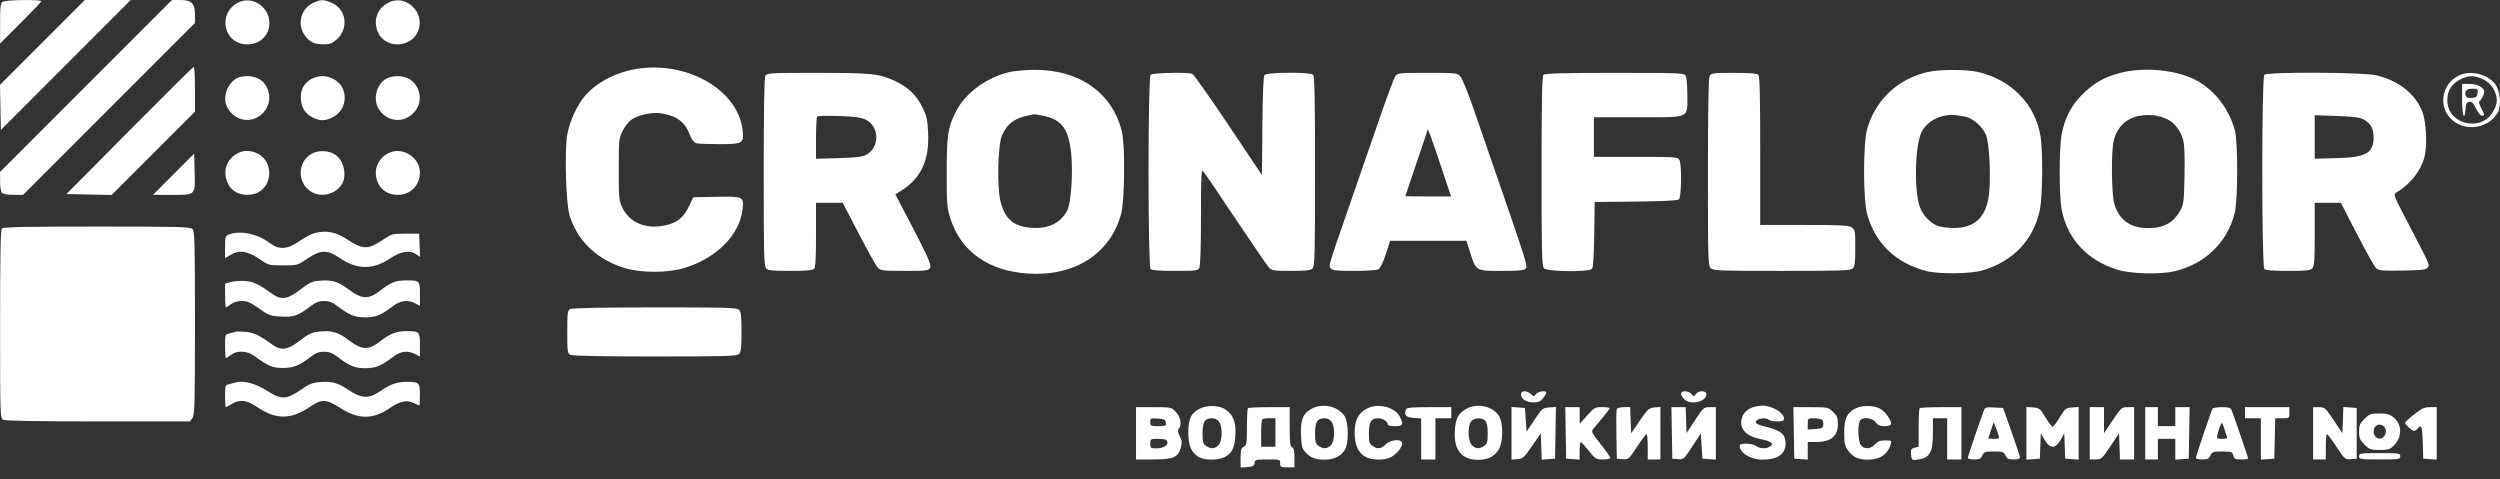 <?xml version="1.0" encoding="UTF-8"?> <svg xmlns="http://www.w3.org/2000/svg" width="193" height="37" viewBox="0 0 193 37" fill="none"><rect x="0" y="0" width="193" height="37" fill="#333333" stroke="none"/> <path fill-rule="evenodd" clip-rule="evenodd" d="M0.221 0.132C0.035 0.24 0.007 0.46 0.007 1.808V3.36L1.597 1.773C2.472 0.901 3.187 0.145 3.187 0.093C3.187 -0.047 0.468 -0.012 0.221 0.132ZM3.274 3.276L0 6.552L0.034 8.291L0.068 10.031L5.082 5.015L10.096 0H8.322H6.549L3.274 3.276ZM6.642 6.635L0.007 13.271V14.011C0.007 14.423 0.072 14.815 0.154 14.897C0.236 14.979 0.628 15.044 1.041 15.044H1.781L8.416 8.408L15.051 1.773V1.131C15.051 0.26 14.791 0 13.919 0H13.276L6.642 6.635ZM18.362 0.208C16.753 1.053 17.28 3.425 19.077 3.425C20.078 3.425 20.798 2.734 20.798 1.773C20.798 0.509 19.444 -0.361 18.362 0.208ZM24.163 0.231C23.212 0.668 22.91 1.923 23.553 2.765C23.937 3.269 24.284 3.425 25.022 3.425C25.449 3.425 25.649 3.347 25.991 3.047C26.963 2.193 26.732 0.663 25.559 0.194C24.946 -0.052 24.765 -0.047 24.163 0.231ZM29.974 0.208C29.097 0.662 28.772 1.636 29.198 2.534C29.773 3.746 31.652 3.718 32.236 2.488C32.92 1.045 31.372 -0.516 29.974 0.208ZM9.996 10.075L5.126 14.982L6.873 15.017L8.621 15.051L11.836 11.838L15.051 8.624V6.881C15.051 5.922 15.009 5.144 14.959 5.152C14.909 5.16 12.675 7.376 9.996 10.075ZM49.511 5.268C47.828 5.458 46.197 6.242 45.219 7.33C44.582 8.038 43.966 9.37 43.788 10.421C43.575 11.684 43.695 15.745 43.971 16.634C44.58 18.591 46.088 20.037 48.196 20.684C49.494 21.082 51.541 21.083 52.843 20.685C55.336 19.924 57.124 18.108 57.328 16.131C57.427 15.173 57.381 15.152 55.274 15.193L53.519 15.227L53.232 15.839C52.82 16.714 52.403 17.102 51.633 17.326C50.071 17.78 48.68 17.294 48.073 16.082C47.779 15.494 47.768 15.386 47.768 13.087C47.768 10.787 47.779 10.68 48.073 10.09C48.242 9.754 48.561 9.358 48.784 9.211C49.31 8.862 50.394 8.641 51.045 8.75C52.277 8.955 52.879 9.412 53.272 10.441C53.406 10.792 53.573 11.011 53.742 11.056C53.887 11.095 54.669 11.127 55.48 11.128C57.342 11.13 57.435 11.078 57.333 10.088C57.023 7.086 53.364 4.831 49.511 5.268ZM77.892 5.571C76.124 6 74.499 7.209 73.791 8.625C73.172 9.86 73.085 10.443 73.085 13.331C73.085 15.714 73.111 16.043 73.359 16.832C74.171 19.414 76.296 20.925 79.386 21.119C82.983 21.345 85.713 19.589 86.551 16.511C86.83 15.486 86.87 11.207 86.61 10.151C85.871 7.157 83.314 5.363 79.823 5.392C79.144 5.397 78.275 5.478 77.892 5.571ZM148.844 5.556C146.509 6.069 144.725 7.765 144.126 10.043C143.829 11.176 143.835 15.382 144.137 16.511C144.737 18.759 146.372 20.331 148.731 20.927C149.721 21.178 152.152 21.144 153.073 20.868C155.436 20.159 156.988 18.516 157.475 16.206C157.689 15.191 157.723 11.714 157.53 10.528C157.13 8.063 155.302 6.17 152.736 5.565C151.825 5.35 149.804 5.346 148.844 5.556ZM163.676 5.629C162.456 5.949 161.649 6.406 160.77 7.276C159.929 8.108 159.444 9.018 159.182 10.254C158.949 11.354 158.948 15.183 159.181 16.282C159.652 18.506 161.162 20.105 163.469 20.825C164.504 21.148 166.847 21.202 167.933 20.928C170.277 20.337 171.935 18.72 172.516 16.455C172.767 15.476 172.779 10.996 172.532 10.071C172.092 8.416 170.969 6.954 169.563 6.203C168.04 5.391 165.524 5.145 163.676 5.629ZM59.085 5.863C59.002 6.018 58.959 8.575 58.959 13.315C58.959 19.711 58.98 20.552 59.151 20.722C59.307 20.878 59.659 20.914 61.022 20.914C62.165 20.914 62.748 20.867 62.848 20.768C62.953 20.663 62.995 19.906 62.995 18.138V15.655H64.026H65.058L66.305 18.057C66.992 19.378 67.656 20.561 67.781 20.686C67.984 20.889 68.217 20.914 69.84 20.914C71.551 20.914 71.678 20.898 71.802 20.667C71.931 20.426 71.606 19.733 69.34 15.423L69.121 15.006L69.637 14.679C71.11 13.745 71.752 12.339 71.652 10.265C71.602 9.226 71.54 8.95 71.207 8.273C70.743 7.33 70.069 6.691 69.062 6.237C67.828 5.681 67.296 5.626 63.115 5.626C59.381 5.626 59.206 5.636 59.085 5.863ZM88.826 5.773C88.614 5.985 88.614 20.556 88.826 20.768C88.926 20.868 89.523 20.914 90.717 20.914C92.317 20.914 92.472 20.895 92.588 20.678C92.668 20.53 92.715 19.057 92.715 16.738C92.715 13.589 92.74 13.061 92.883 13.213C92.976 13.312 94.111 14.981 95.405 16.923C96.699 18.864 97.862 20.557 97.988 20.684C98.188 20.884 98.412 20.914 99.678 20.914C100.841 20.914 101.176 20.875 101.329 20.722C101.499 20.552 101.521 19.703 101.521 13.225C101.521 7.706 101.485 5.884 101.374 5.773C101.156 5.554 97.807 5.569 97.624 5.789C97.533 5.899 97.478 7.193 97.456 9.734L97.424 13.515L94.835 9.649C93.412 7.522 92.155 5.747 92.043 5.704C91.664 5.559 88.982 5.616 88.826 5.773ZM107.704 5.905C107.604 6.058 107.048 7.557 106.468 9.237C105.888 10.917 104.918 13.723 104.311 15.472C102.483 20.743 102.555 20.503 102.736 20.721C102.868 20.88 103.192 20.914 104.541 20.914C105.445 20.914 106.288 20.859 106.414 20.792C106.555 20.716 106.773 20.27 106.981 19.63L107.32 18.59H110.264H113.208L113.508 19.536C113.95 20.928 113.925 20.914 115.938 20.914C117.282 20.914 117.667 20.877 117.785 20.735C117.947 20.539 117.856 20.248 115.548 13.576C114.908 11.726 114.071 9.304 113.687 8.195C113.304 7.085 112.877 6.053 112.738 5.901C112.494 5.635 112.415 5.626 110.186 5.626C107.929 5.626 107.883 5.631 107.704 5.905ZM119.158 5.773C119.047 5.884 119.011 7.706 119.011 13.225C119.011 19.703 119.033 20.552 119.203 20.722C119.462 20.981 122.695 21.008 122.907 20.752C122.993 20.649 123.054 19.683 123.075 18.092L123.108 15.594L126.278 15.561C128.367 15.54 129.504 15.482 129.611 15.393C129.811 15.227 129.841 12.707 129.647 12.345C129.527 12.12 129.359 12.108 126.284 12.108H123.047V10.579V9.051H126.465C130.557 9.051 130.263 9.186 130.263 7.303C130.263 6.641 130.206 5.993 130.136 5.863C130.014 5.634 129.824 5.626 124.657 5.626C120.657 5.626 119.267 5.663 119.158 5.773ZM131.98 5.863C131.896 6.018 131.853 8.572 131.853 13.304C131.853 20.129 131.865 20.52 132.077 20.712C132.278 20.894 132.838 20.914 137.572 20.914C142.201 20.914 142.867 20.891 143.035 20.722C143.188 20.57 143.228 20.24 143.228 19.139C143.228 17.84 143.21 17.736 142.956 17.558C142.725 17.397 142.163 17.367 139.286 17.367H135.889V11.643C135.889 7.355 135.852 5.883 135.742 5.773C135.642 5.672 135.045 5.626 133.851 5.626C132.251 5.626 132.096 5.646 131.98 5.863ZM174.807 5.773C174.595 5.985 174.595 20.556 174.807 20.768C174.907 20.867 175.49 20.914 176.633 20.914C177.996 20.914 178.348 20.878 178.504 20.722C178.666 20.56 178.696 20.145 178.696 18.093V15.655L179.705 15.657L180.714 15.659L181.965 18.081C182.652 19.413 183.319 20.598 183.446 20.712C183.645 20.893 183.921 20.916 185.484 20.887C187.057 20.858 187.31 20.825 187.428 20.637C187.572 20.408 187.643 20.563 185.603 16.647C184.802 15.109 184.764 15.002 184.982 14.874C186.05 14.247 186.855 13.245 187.157 12.169C187.394 11.324 187.319 9.457 187.016 8.654C186.489 7.257 185.19 6.224 183.445 5.812C182.43 5.573 175.04 5.539 174.807 5.773ZM189.887 5.799C188.751 6.307 188.28 7.679 188.88 8.738C189.72 10.22 192.054 10.159 192.848 8.634C193.12 8.11 193.013 7.014 192.641 6.51C192.07 5.739 190.773 5.404 189.887 5.799ZM18.231 6.069C17.444 6.562 17.147 7.671 17.607 8.402C18.312 9.525 19.788 9.55 20.521 8.452C21.021 7.704 20.788 6.573 20.042 6.118C19.553 5.82 18.666 5.796 18.231 6.069ZM24.016 6.11C23.468 6.445 23.225 6.872 23.225 7.502C23.225 8.233 23.519 8.753 24.099 9.049C24.71 9.361 25.086 9.359 25.706 9.043C26.579 8.598 26.878 7.469 26.346 6.629C26.075 6.203 25.442 5.872 24.896 5.872C24.627 5.872 24.232 5.979 24.016 6.11ZM29.779 6.101C29.045 6.549 28.781 7.661 29.233 8.402C29.917 9.524 31.407 9.55 32.141 8.452C32.644 7.698 32.401 6.596 31.626 6.117C31.117 5.802 30.281 5.795 29.779 6.101ZM191.428 6.01C191.966 6.19 192.384 6.566 192.594 7.059C192.837 7.629 192.801 8.044 192.46 8.626C191.508 10.25 188.904 9.577 188.932 7.714C188.944 6.96 189.301 6.42 189.997 6.104C190.583 5.838 190.86 5.82 191.428 6.01ZM190.071 7.705C190.071 8.914 190.265 9.425 190.339 8.409C190.369 7.995 190.427 7.882 190.625 7.853C190.814 7.826 190.938 7.951 191.143 8.373C191.291 8.678 191.496 8.928 191.598 8.928C191.836 8.928 191.832 8.892 191.536 8.312C191.4 8.046 191.336 7.828 191.394 7.828C191.503 7.828 191.783 7.294 191.783 7.088C191.783 6.762 191.275 6.482 190.682 6.482H190.071V7.705ZM191.271 7.185C191.239 7.466 191.166 7.528 190.834 7.56C190.56 7.587 190.413 7.539 190.363 7.407C190.226 7.052 190.411 6.849 190.87 6.849C191.278 6.849 191.307 6.874 191.271 7.185ZM80.496 8.93C81.969 9.21 82.521 9.96 82.703 11.931C82.841 13.413 82.681 15.685 82.402 16.225C81.883 17.228 80.926 17.691 79.59 17.584C78.23 17.474 77.588 16.915 77.233 15.53C76.959 14.46 77.035 11.191 77.35 10.459C77.725 9.591 78.316 9.129 79.301 8.934C79.582 8.878 79.818 8.827 79.826 8.819C79.833 8.812 80.135 8.862 80.496 8.93ZM151.689 8.997C152.283 9.1 153.052 9.771 153.322 10.424C153.607 11.113 153.72 14.11 153.507 15.304C153.227 16.868 152.353 17.613 150.81 17.6C150.373 17.596 149.833 17.528 149.611 17.447C149.019 17.232 148.403 16.57 148.191 15.919C147.745 14.548 147.844 11.172 148.36 10.161C148.662 9.567 149.343 9.085 150.087 8.938C150.615 8.833 150.765 8.839 151.689 8.997ZM167.299 9.201C167.877 9.471 168.319 10.046 168.545 10.825C168.638 11.143 168.673 12.082 168.646 13.515C168.609 15.487 168.578 15.767 168.342 16.206C167.813 17.19 167.055 17.614 165.827 17.609C164.46 17.605 163.595 16.985 163.228 15.749C163.008 15.011 162.972 11.765 163.173 10.885C163.417 9.817 164.155 9.108 165.202 8.936C165.97 8.81 166.644 8.895 167.299 9.201ZM66.822 9.229C67.9 9.743 67.932 11.386 66.876 11.948C66.571 12.11 66.079 12.17 64.738 12.208L62.995 12.258V10.675C62.995 9.804 63.036 9.049 63.086 8.997C63.137 8.944 63.894 8.926 64.768 8.955C65.965 8.995 66.473 9.063 66.822 9.229ZM182.456 9.215C183.002 9.501 183.242 9.917 183.242 10.579C183.242 11.822 182.669 12.148 180.378 12.209L178.696 12.254V10.576V8.897L180.378 8.953C181.637 8.994 182.159 9.06 182.456 9.215ZM111.178 12.642L112.021 15.166H110.257C109.286 15.166 108.493 15.152 108.493 15.134C108.493 15.117 108.878 13.975 109.349 12.598C109.82 11.22 110.205 10.069 110.205 10.04C110.205 9.809 110.451 10.466 111.178 12.642ZM18.355 11.827C17.697 12.168 17.341 12.783 17.406 13.471C17.496 14.444 18.127 15.032 19.087 15.039C21.248 15.054 21.395 11.925 19.244 11.663C18.942 11.626 18.634 11.683 18.355 11.827ZM24.073 11.864C22.976 12.46 22.917 14.057 23.967 14.764C24.733 15.28 25.858 15.038 26.378 14.245C26.809 13.587 26.549 12.377 25.882 11.941C25.377 11.61 24.602 11.577 24.073 11.864ZM29.974 11.827C29.097 12.281 28.772 13.255 29.198 14.153C29.466 14.719 30.015 15.043 30.706 15.043C31.693 15.043 32.419 14.309 32.418 13.313C32.416 12.123 31.03 11.28 29.974 11.827ZM13.401 13.451L11.813 15.044H13.305C15.128 15.044 15.073 15.102 15.024 13.207L14.99 11.859L13.401 13.451ZM0.154 17.637C0.043 17.747 0.007 19.557 0.007 25.032C0.007 32.073 0.014 32.284 0.244 32.407C0.399 32.49 2.918 32.533 7.575 32.533H14.67L14.86 32.261C15.027 32.023 15.051 31.122 15.051 24.932C15.051 18.679 15.029 17.852 14.859 17.682C14.688 17.512 13.85 17.49 7.484 17.49C2.06 17.49 0.265 17.526 0.154 17.637ZM24.311 17.99C24.056 18.05 23.522 18.329 23.124 18.61C22.21 19.254 21.547 19.306 20.869 18.789C19.904 18.053 18.57 17.763 17.688 18.098C17.393 18.211 17.375 18.267 17.375 19.075V19.932L17.772 19.69C18.444 19.28 19.1 19.363 19.98 19.966C20.735 20.484 20.742 20.486 21.848 20.486C22.951 20.486 22.963 20.483 23.732 19.966C24.774 19.267 25.261 19.26 26.25 19.931C27.584 20.837 28.812 20.837 30.145 19.933C30.942 19.392 31.649 19.289 32.152 19.641L32.429 19.835L32.393 18.938L32.357 18.04H31.308C30.276 18.04 30.245 18.049 29.484 18.56C28.446 19.257 28.004 19.261 26.957 18.578C25.909 17.896 25.294 17.759 24.311 17.99ZM17.772 21.779L17.375 21.9V22.814C17.375 23.316 17.407 23.727 17.447 23.727C17.487 23.727 17.659 23.617 17.83 23.483C18.027 23.328 18.326 23.238 18.645 23.239C19.139 23.239 19.254 23.294 20.313 24.032C20.753 24.338 20.981 24.404 21.718 24.442C22.688 24.491 23.009 24.377 23.966 23.648C24.379 23.333 24.623 23.238 25.019 23.238C25.415 23.238 25.658 23.333 26.071 23.648C26.964 24.328 27.399 24.503 28.199 24.503C28.999 24.503 29.402 24.341 30.297 23.658C30.913 23.187 31.459 23.115 32.057 23.425L32.418 23.611V22.704C32.418 21.665 32.401 21.648 31.377 21.648C30.552 21.648 30.196 21.784 29.386 22.409C28.448 23.134 27.955 23.123 26.935 22.356C26.095 21.724 25.65 21.591 24.655 21.674C24.089 21.72 23.88 21.818 23.177 22.361C22.21 23.107 21.711 23.184 21.031 22.694C19.954 21.916 19.533 21.722 18.851 21.69C18.476 21.672 17.991 21.712 17.772 21.779ZM44.007 23.86C43.82 23.968 43.793 24.191 43.793 25.625C43.793 27.122 43.813 27.277 44.029 27.392C44.184 27.475 46.456 27.519 50.564 27.519C56.126 27.519 56.884 27.496 57.054 27.327C57.208 27.173 57.246 26.834 57.246 25.623C57.246 24.412 57.208 24.073 57.054 23.919C56.884 23.75 56.127 23.728 50.541 23.731C46.476 23.733 44.144 23.779 44.007 23.86ZM18.169 25.615C18.102 25.641 17.896 25.696 17.711 25.737C17.381 25.81 17.375 25.828 17.375 26.726C17.375 27.23 17.407 27.641 17.447 27.641C17.487 27.641 17.659 27.531 17.83 27.397C18.276 27.046 19.06 27.071 19.588 27.452C20.73 28.276 21.033 28.406 21.822 28.406C22.656 28.406 23.076 28.24 23.966 27.562C24.379 27.247 24.623 27.152 25.019 27.152C25.415 27.152 25.658 27.247 26.071 27.562C26.98 28.254 27.402 28.426 28.199 28.426C28.995 28.426 29.417 28.254 30.326 27.562C30.929 27.102 31.466 27.033 32.057 27.339L32.418 27.525V26.619C32.418 25.603 32.382 25.567 31.378 25.564C30.624 25.561 30.13 25.749 29.388 26.322C28.432 27.059 27.973 27.05 26.935 26.27C26.085 25.631 25.625 25.497 24.631 25.599C24.067 25.657 23.836 25.766 23.159 26.288C22.211 27.02 21.707 27.096 21.031 26.607C20.023 25.88 19.573 25.667 18.94 25.617C18.583 25.59 18.237 25.588 18.169 25.615ZM18.169 29.536C18.102 29.558 17.896 29.61 17.711 29.651C17.383 29.723 17.375 29.747 17.375 30.579C17.375 31.049 17.401 31.433 17.433 31.433C17.465 31.433 17.671 31.323 17.891 31.189C18.517 30.807 19.041 30.871 19.865 31.431C21.312 32.414 22.473 32.402 23.961 31.389C24.844 30.787 25.186 30.805 26.282 31.505C27.681 32.401 28.803 32.393 30.133 31.479C30.88 30.965 31.423 30.856 31.941 31.114C32.157 31.222 32.352 31.31 32.376 31.31C32.399 31.31 32.418 30.931 32.418 30.468C32.418 29.525 32.371 29.481 31.378 29.477C30.663 29.475 30.146 29.655 29.406 30.165C28.481 30.802 27.938 30.79 26.922 30.112C26.073 29.545 25.614 29.422 24.651 29.501C24.117 29.546 23.841 29.659 23.238 30.083C22.161 30.838 21.695 30.865 20.716 30.228C19.745 29.597 18.776 29.334 18.169 29.536ZM117.421 30.435C117.421 30.8 117.821 31.066 118.37 31.066C118.765 31.066 118.924 30.998 119.124 30.744C119.264 30.566 119.378 30.374 119.378 30.315C119.378 30.121 118.734 30.207 118.577 30.422C118.429 30.624 118.41 30.624 118.187 30.422C117.869 30.135 117.421 30.142 117.421 30.435ZM129.774 30.393C129.774 30.494 129.884 30.687 130.018 30.821C130.493 31.296 131.731 31.026 131.731 30.447C131.731 30.137 131.154 30.121 130.919 30.424C130.76 30.628 130.744 30.628 130.586 30.424C130.379 30.157 129.774 30.134 129.774 30.393ZM92.654 31.534C91.956 31.865 91.737 32.317 91.737 33.421C91.737 34.447 92.01 35.026 92.638 35.328C93.096 35.548 94.08 35.528 94.541 35.29C95.114 34.994 95.315 34.582 95.371 33.596C95.427 32.606 95.226 32.06 94.65 31.638C94.182 31.295 93.26 31.247 92.654 31.534ZM101.27 31.551C100.591 31.91 100.384 32.419 100.437 33.599C100.476 34.456 100.525 34.639 100.788 34.922C101.18 35.344 101.566 35.49 102.278 35.486C102.962 35.482 103.48 35.239 103.796 34.772C104.143 34.261 104.129 32.566 103.775 32.084C103.23 31.341 102.116 31.104 101.27 31.551ZM105.56 31.525C104.875 31.869 104.579 32.428 104.579 33.377C104.579 34.342 104.837 34.934 105.397 35.258C105.883 35.538 106.862 35.559 107.365 35.299C107.815 35.067 108.248 34.542 108.248 34.229C108.248 33.861 107.367 33.915 106.975 34.307C106.622 34.659 106.336 34.692 105.951 34.422C105.719 34.259 105.68 34.119 105.68 33.453C105.68 32.567 105.855 32.289 106.413 32.289C106.753 32.289 107.147 32.556 107.147 32.787C107.147 32.849 107.395 32.9 107.698 32.9C108.318 32.9 108.378 32.773 108.056 32.151C107.681 31.426 106.397 31.104 105.56 31.525ZM113.271 31.525C112.585 31.875 112.355 32.3 112.31 33.304C112.246 34.761 112.849 35.497 114.108 35.497C114.855 35.497 115.318 35.275 115.674 34.747C116.037 34.207 116.075 32.718 115.739 32.143C115.301 31.392 114.115 31.094 113.271 31.525ZM135.202 31.486C134.706 31.702 134.421 32.119 134.421 32.631C134.421 33.242 134.933 33.693 135.836 33.879C136.742 34.064 136.98 34.228 136.672 34.453C136.383 34.665 135.87 34.655 135.576 34.433C135.276 34.206 134.299 34.182 134.299 34.402C134.299 34.961 135.149 35.486 136.053 35.486C137.229 35.486 137.846 35.057 137.846 34.24C137.846 33.544 137.494 33.235 136.397 32.966C135.709 32.797 135.518 32.704 135.548 32.549C135.592 32.313 136.341 32.202 136.541 32.402C136.613 32.474 136.909 32.533 137.198 32.533C137.627 32.533 137.724 32.492 137.724 32.308C137.724 31.865 136.782 31.308 136.048 31.315C135.793 31.318 135.412 31.395 135.202 31.486ZM143.199 31.555C142.566 31.899 142.371 32.34 142.371 33.426C142.371 34.167 142.422 34.407 142.651 34.747C143.008 35.278 143.462 35.493 144.209 35.487C145.143 35.48 145.737 35.073 145.975 34.276C146.051 34.022 146.019 34.001 145.543 34.001C145.152 34.001 144.961 34.074 144.746 34.307C144.412 34.667 143.958 34.702 143.675 34.389C143.43 34.118 143.388 32.666 143.619 32.436C143.882 32.172 144.532 32.26 144.796 32.595C144.971 32.818 145.153 32.9 145.47 32.9C145.709 32.9 145.939 32.844 145.981 32.775C146.089 32.6 145.68 31.937 145.281 31.639C144.797 31.279 143.783 31.238 143.199 31.555ZM87.701 33.451V35.469H88.991C90.565 35.469 90.926 35.324 91.141 34.608C91.267 34.188 91.258 34.05 91.078 33.673C90.93 33.364 90.906 33.193 90.996 33.103C91.259 32.84 91.141 32.164 90.768 31.79C90.415 31.438 90.39 31.433 89.055 31.433H87.701V33.451ZM96.344 31.514C96.299 31.559 96.262 32.218 96.262 32.977C96.262 34.234 96.24 34.371 96.017 34.49C95.814 34.599 95.773 34.746 95.773 35.358V36.094L96.293 36.057C96.725 36.026 96.819 35.973 96.852 35.744C96.888 35.485 96.948 35.469 97.861 35.469C98.814 35.469 98.83 35.474 98.83 35.775C98.83 36.055 98.875 36.08 99.381 36.08H99.931V35.343C99.931 34.8 99.883 34.586 99.748 34.535C99.598 34.477 99.564 34.183 99.564 32.948V31.433H97.995C97.131 31.433 96.388 31.469 96.344 31.514ZM108.54 31.609C108.374 32.041 108.543 32.227 109.136 32.265L109.716 32.302V33.886V35.469H110.266H110.816V33.879V32.289H111.428H112.039V31.861V31.433H110.323C108.942 31.433 108.594 31.467 108.54 31.609ZM116.687 33.451V35.484L117.145 35.446C117.565 35.411 117.657 35.328 118.276 34.429L118.95 33.451L118.985 34.467L119.021 35.482L119.536 35.445L120.051 35.408L120.084 33.413L120.118 31.418L119.596 31.456C119.096 31.492 119.05 31.531 118.462 32.411L117.849 33.328L117.788 32.411L117.727 31.494L117.207 31.456L116.687 31.419V33.451ZM120.873 33.42L120.907 35.408L121.426 35.445L121.946 35.483V34.803C121.946 34.429 121.988 34.127 122.038 34.13C122.088 34.134 122.366 34.437 122.655 34.803C123.149 35.428 123.213 35.469 123.718 35.469C124.014 35.469 124.281 35.428 124.312 35.377C124.343 35.327 124.018 34.847 123.59 34.311C122.931 33.487 122.836 33.309 122.968 33.15C123.054 33.046 123.382 32.653 123.697 32.276C124.012 31.898 124.27 31.554 124.27 31.511C124.27 31.468 124.009 31.432 123.689 31.43C123.141 31.428 123.075 31.465 122.531 32.072L121.954 32.717L121.95 32.075L121.946 31.433H121.393H120.839L120.873 33.42ZM124.813 31.591C124.78 31.678 124.768 32.572 124.786 33.578L124.82 35.408L125.274 35.445C125.717 35.482 125.741 35.462 126.374 34.5C126.731 33.96 127.063 33.516 127.114 33.515C127.164 33.513 127.205 33.952 127.205 34.49V35.469H127.695H128.184V33.443V31.418L127.726 31.456C127.305 31.491 127.213 31.573 126.595 32.472L125.921 33.451L125.886 32.442L125.85 31.433H125.362C125.076 31.433 124.849 31.498 124.813 31.591ZM129.068 33.42L129.101 35.408L129.54 35.444C129.967 35.48 129.998 35.453 130.641 34.472L131.303 33.462L131.364 34.435L131.425 35.408L131.945 35.445L132.465 35.483V33.458V31.433H131.991C131.533 31.433 131.495 31.466 130.859 32.435L130.202 33.438L130.166 32.435L130.131 31.433H129.582H129.034L129.068 33.42ZM138.485 33.42L138.519 35.408L139.039 35.445L139.558 35.483V34.803V34.123H140.162C141.344 34.123 141.882 33.692 141.882 32.743C141.882 32.229 141.827 32.091 141.502 31.788C141.131 31.441 141.092 31.433 139.787 31.433H138.451L138.485 33.42ZM148.201 31.514C148.156 31.559 148.12 32.246 148.12 33.041V34.486L147.807 34.564C147.535 34.633 147.5 34.698 147.532 35.086C147.565 35.478 147.605 35.526 147.875 35.5C148.971 35.393 149.219 35.008 149.22 33.42L149.22 32.289H149.771H150.321V33.879V35.469H150.872H151.422V33.451V31.433H149.852C148.989 31.433 148.246 31.469 148.201 31.514ZM153.149 31.702C152.825 32.562 151.911 35.259 151.911 35.356C151.911 35.418 152.133 35.469 152.403 35.469C152.809 35.469 152.919 35.415 153.034 35.163C153.161 34.885 153.242 34.857 153.929 34.857C154.617 34.857 154.698 34.885 154.824 35.163C154.939 35.415 155.049 35.469 155.456 35.469C155.771 35.469 155.945 35.414 155.94 35.316C155.936 35.232 155.641 34.337 155.286 33.328L154.639 31.494L153.947 31.457C153.321 31.424 153.245 31.447 153.149 31.702ZM156.437 33.451V35.483L156.956 35.445L157.476 35.408L157.512 34.434L157.549 33.46L157.86 33.982C158.271 34.672 158.687 34.658 159.088 33.942L159.361 33.454L159.397 34.431L159.433 35.408L159.953 35.445L160.473 35.483V33.451V31.419L159.962 31.456C159.484 31.491 159.424 31.539 159.014 32.211C158.774 32.606 158.528 32.936 158.467 32.945C158.407 32.954 158.159 32.631 157.915 32.228C157.496 31.535 157.443 31.492 156.954 31.456L156.437 31.419V33.451ZM161.329 33.451V35.469L161.787 35.466C162.225 35.463 162.277 35.417 162.919 34.457L163.591 33.451L163.627 34.46L163.663 35.469H164.208H164.753V33.451V31.433H164.266C163.792 31.433 163.761 31.46 163.104 32.441L162.43 33.449V32.441V31.433H161.879H161.329V33.451ZM165.61 33.451V35.469H166.099H166.588V34.674V33.879H167.261H167.933V34.681V35.483L168.453 35.445L168.973 35.408L169.007 33.42L169.04 31.433H168.487H167.933V32.166V32.9H167.261H166.588V32.166V31.433H166.099H165.61V33.451ZM170.811 31.549C170.706 31.718 169.523 35.211 169.523 35.351C169.523 35.416 169.745 35.469 170.015 35.469C170.421 35.469 170.531 35.415 170.646 35.163C170.774 34.884 170.853 34.857 171.559 34.857C172.281 34.857 172.337 34.877 172.408 35.163C172.476 35.431 172.551 35.469 173.022 35.469C173.318 35.469 173.559 35.435 173.559 35.394C173.559 35.323 172.45 32.09 172.273 31.647C172.207 31.48 172.043 31.433 171.535 31.433C171.177 31.433 170.851 31.485 170.811 31.549ZM173.315 31.861V32.289H173.926H174.538V33.886V35.483L175.058 35.445L175.577 35.408L175.612 33.848L175.646 32.289H176.193C176.736 32.289 176.739 32.286 176.739 31.861V31.433H175.027H173.315V31.861ZM178.574 33.451V35.469H179.063H179.552V34.49C179.552 33.952 179.594 33.513 179.644 33.515C179.695 33.516 180.027 33.96 180.383 34.5C181.017 35.462 181.041 35.482 181.484 35.445L181.937 35.408V33.451V31.494L181.423 31.456L180.908 31.419L180.872 32.435L180.837 33.451L180.164 32.444C179.522 31.485 179.47 31.438 179.033 31.436L178.574 31.433V33.451ZM186.371 31.994C185.984 32.301 185.668 32.594 185.668 32.644C185.668 32.779 186.213 33.267 186.364 33.267C186.435 33.267 186.562 33.185 186.646 33.084C186.939 32.731 187.005 32.91 187.039 34.154L187.074 35.408L187.594 35.445L188.114 35.483V33.458V31.433L187.594 31.433C187.161 31.434 186.956 31.528 186.371 31.994ZM182.537 32.338C182.182 32.693 182.121 32.838 182.121 33.328C182.121 33.819 182.182 33.964 182.537 34.319C182.92 34.702 183.012 34.735 183.708 34.735C184.377 34.735 184.504 34.695 184.815 34.384C185.457 33.741 185.45 32.783 184.798 32.235C184.489 31.975 184.301 31.922 183.689 31.922C183.015 31.922 182.918 31.957 182.537 32.338ZM90.002 32.625C90.038 32.879 89.994 32.9 89.421 32.9C88.838 32.9 88.801 32.882 88.801 32.588C88.801 32.291 88.831 32.277 89.382 32.313C89.878 32.344 89.969 32.39 90.002 32.625ZM94.115 32.561C94.401 32.97 94.369 34.06 94.061 34.368C93.767 34.662 93.475 34.678 93.109 34.422C92.877 34.259 92.837 34.119 92.837 33.453C92.837 32.567 93.013 32.289 93.573 32.289C93.797 32.289 93.993 32.387 94.115 32.561ZM98.463 33.39V34.49H97.913H97.363V33.471C97.363 32.91 97.399 32.415 97.444 32.37C97.489 32.325 97.737 32.289 97.995 32.289H98.463V33.39ZM102.798 32.561C103.085 32.97 103.052 34.06 102.744 34.368C102.45 34.662 102.159 34.678 101.793 34.422C101.56 34.259 101.521 34.119 101.521 33.453C101.521 32.567 101.697 32.289 102.257 32.289C102.481 32.289 102.677 32.387 102.798 32.561ZM114.66 32.481C114.795 32.615 114.852 32.907 114.852 33.453C114.852 34.119 114.813 34.259 114.581 34.422C114.215 34.678 113.923 34.662 113.629 34.368C113.309 34.047 113.282 32.85 113.587 32.513C113.836 32.238 114.401 32.221 114.66 32.481ZM140.639 32.396C140.729 32.453 140.784 32.631 140.761 32.792C140.725 33.046 140.646 33.089 140.139 33.121L139.558 33.158V32.724C139.558 32.302 139.573 32.289 140.017 32.291C140.269 32.292 140.549 32.339 140.639 32.396ZM154.289 33.604C154.366 33.853 154.334 33.879 153.937 33.879C153.698 33.879 153.501 33.861 153.501 33.839C153.501 33.818 153.594 33.529 153.706 33.198L153.912 32.595L154.058 32.962C154.139 33.163 154.243 33.452 154.289 33.604ZM171.706 33.053C171.769 33.272 171.86 33.547 171.908 33.665C171.982 33.845 171.926 33.879 171.552 33.879C171.13 33.879 171.113 33.862 171.19 33.542C171.305 33.067 171.464 32.656 171.533 32.656C171.565 32.656 171.643 32.834 171.706 33.053ZM184.072 32.955C184.42 33.374 183.94 34.083 183.497 33.804C183.06 33.531 183.217 32.778 183.711 32.778C183.829 32.778 183.992 32.858 184.072 32.955ZM90.109 34.08C90.219 34.364 89.826 34.613 89.267 34.613C88.831 34.613 88.801 34.589 88.801 34.246C88.801 33.887 88.814 33.879 89.417 33.879C89.875 33.879 90.052 33.93 90.109 34.08ZM182.121 35.224C182.121 35.456 182.202 35.469 183.711 35.469C185.219 35.469 185.301 35.456 185.301 35.224C185.301 34.992 185.219 34.98 183.711 34.98C182.202 34.98 182.121 34.992 182.121 35.224Z" fill="white"></path> </svg> 